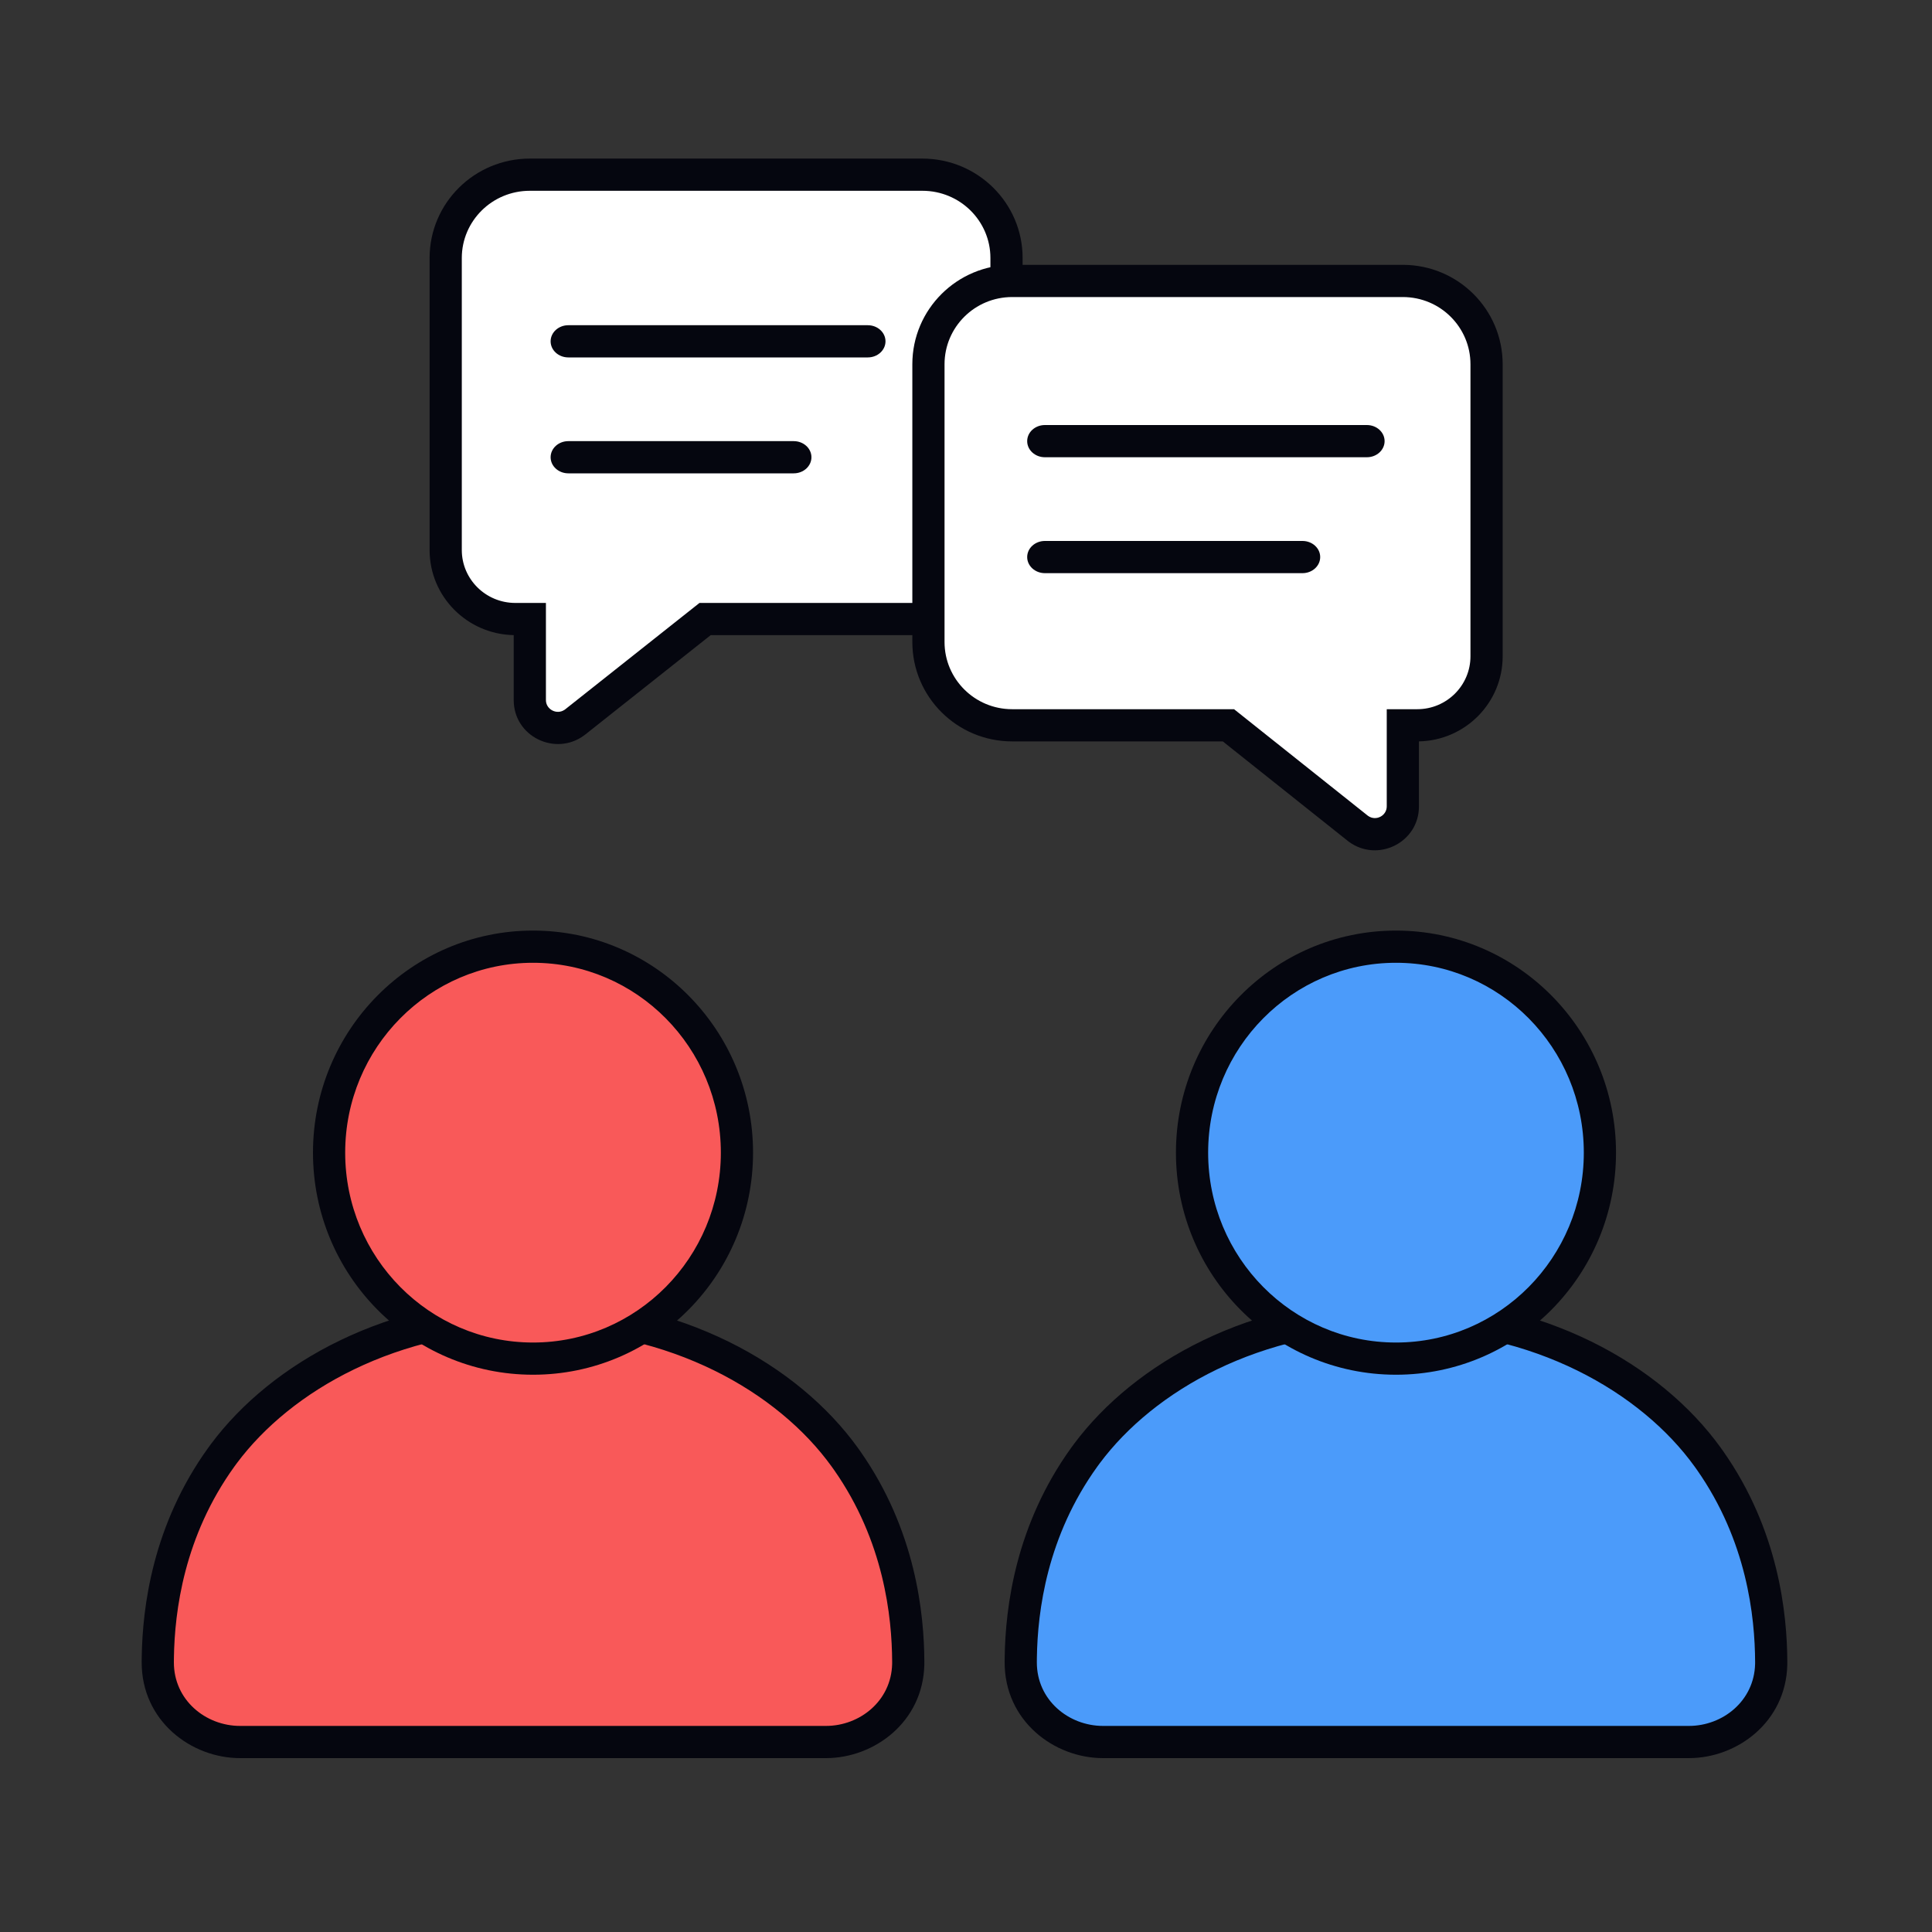<svg width="600" height="600" viewBox="0 0 600 600" fill="none" xmlns="http://www.w3.org/2000/svg">
<rect x="0" y="0" width="600" height="600" fill="#333333" stroke="none"/>
<path d="M286.458 54.25C300.886 54.25 312.583 65.835 312.583 80.125V166.375C312.583 180.666 300.886 192.25 286.458 192.25H218.968L178.69 224.165C172.988 228.683 164.541 224.662 164.541 217.43V192.25H160.056C148.105 192.25 138.416 182.655 138.416 170.818V80.125C138.416 65.835 150.113 54.25 164.541 54.25H286.458Z" fill="white"/>
<path d="M143.416 80.125C143.416 68.641 152.829 59.25 164.541 59.25H286.458C298.17 59.25 307.583 68.641 307.583 80.125V166.375C307.583 177.859 298.17 187.25 286.458 187.25H217.228L175.585 220.246L175.348 220.42C172.869 222.109 169.541 220.295 169.541 217.43V187.25H160.056C150.821 187.25 143.416 179.848 143.416 170.818V80.125ZM133.416 170.818C133.416 185.289 145.11 196.971 159.541 197.243V217.43C159.541 228.757 172.475 234.945 181.374 228.404L181.795 228.084L220.709 197.25H286.458C303.602 197.25 317.583 183.472 317.583 166.375V80.125C317.583 63.028 303.602 49.25 286.458 49.25H164.541C147.397 49.25 133.416 63.028 133.416 80.125V170.818Z" fill="#05060F"/>
<path d="M171 106C171 103.239 173.462 101 176.5 101H269.5C272.538 101 275 103.239 275 106C275 108.761 272.538 111 269.5 111H176.5C173.462 111 171 108.761 171 106Z" fill="#05060F"/>
<path d="M171 142C171 139.239 173.462 137 176.5 137H246.5C249.538 137 252 139.239 252 142C252 144.761 249.538 147 246.5 147H176.5C173.462 147 171 144.761 171 142Z" fill="#05060F"/>
<path d="M314.334 87.25C299.974 87.25 288.334 98.835 288.334 113.125V199.375C288.334 213.666 299.974 225.25 314.334 225.25H381.5L421.586 257.165C427.261 261.683 435.667 257.662 435.667 250.43V225.25H440.131C452.025 225.25 461.667 215.655 461.667 203.818V113.125C461.667 98.835 450.026 87.25 435.667 87.25H314.334Z" fill="white"/>
<path d="M456.667 113.125C456.667 101.619 447.287 92.25 435.667 92.25H314.334C302.713 92.25 293.334 101.619 293.334 113.125V199.375C293.334 210.881 302.713 220.25 314.334 220.25H383.248L424.701 253.253L424.932 253.424C427.354 255.08 430.667 253.334 430.667 250.43V220.25H440.13C449.286 220.25 456.667 212.87 456.667 203.818V113.125ZM466.667 203.818C466.667 218.26 455.053 229.958 440.667 230.242V250.43C440.667 261.716 427.798 267.975 418.893 261.4L418.472 261.076L379.753 230.25H314.334C297.236 230.25 283.334 216.45 283.334 199.375V113.125C283.334 96.051 297.236 82.25 314.334 82.25H435.667C452.765 82.25 466.667 96.051 466.667 113.125V203.818Z" fill="#05060F"/>
<path d="M319 137C319 134.239 321.462 132 324.5 132H424.5C427.538 132 430 134.239 430 137C430 139.761 427.538 142 424.5 142H324.5C321.462 142 319 139.761 319 137Z" fill="#05060F"/>
<path d="M319 173C319 170.239 321.462 168 324.5 168H404.5C407.538 168 410 170.239 410 173C410 175.761 407.538 178 404.5 178H324.5C321.462 178 319 175.761 319 173Z" fill="#05060F"/>
<path fill-rule="evenodd" clip-rule="evenodd" d="M336.727 452.538C354.285 428.17 389.081 408 433.534 408C477.986 408 512.782 428.17 530.34 452.538C547.31 476.089 550.013 501.24 550.067 516.177C550.121 531.196 537.473 541 524.505 541H342.562C329.594 541 316.946 531.196 317 516.177C317.054 501.24 319.757 476.089 336.727 452.538Z" fill="#4B9BFA"/>
<path d="M433.533 403C479.47 403 515.829 423.846 534.397 449.615L535.221 450.775C552.306 475.171 555.012 500.934 555.067 516.158L555.059 517.01C554.652 534.775 539.51 546 524.505 546H342.562C327.319 546 311.934 534.415 312 516.158L312.014 514.677C312.245 499.048 315.404 473.578 332.67 449.615L333.554 448.41C352.377 423.199 388.315 403 433.533 403ZM433.533 413C391.236 413 358.373 431.89 341.572 454.387L340.783 455.461C325.171 477.128 322.229 500.291 322.013 514.816L322 516.194C321.958 527.977 331.869 536 342.562 536H524.505C535.03 536 544.8 528.226 545.062 516.744L545.067 516.194C545.015 502.012 542.481 478.574 527.03 456.511L526.283 455.461C509.735 432.494 476.502 413 433.533 413Z" fill="#05060F"/>
<path d="M496.867 357.967C496.867 393.294 468.512 421.933 433.534 421.933C398.555 421.933 370.2 393.294 370.2 357.967C370.2 322.639 398.555 294 433.534 294C468.512 294 496.867 322.639 496.867 357.967Z" fill="#4B9BFA"/>
<path d="M491.867 357.967C491.867 325.353 465.703 299 433.533 299C401.364 299 375.2 325.353 375.2 357.967C375.2 390.58 401.364 416.933 433.533 416.934C465.703 416.934 491.867 390.58 491.867 357.967ZM501.867 357.967C501.867 396.009 471.319 426.934 433.533 426.934C395.747 426.933 365.2 396.009 365.2 357.967C365.2 319.925 395.747 289 433.533 289C471.319 289 501.867 319.925 501.867 357.967Z" fill="#05060F"/>
<path fill-rule="evenodd" clip-rule="evenodd" d="M68.727 452.538C86.285 428.17 121.081 408 165.534 408C209.986 408 244.782 428.17 262.34 452.538C279.31 476.089 282.013 501.24 282.067 516.177C282.121 531.196 269.473 541 256.505 541H74.562C61.594 541 48.946 531.196 49 516.177C49.054 501.24 51.757 476.089 68.727 452.538Z" fill="#F95959"/>
<path d="M165.533 403C211.47 403 247.829 423.846 266.397 449.615L267.221 450.775C284.306 475.171 287.012 500.934 287.067 516.158L287.059 517.01C286.652 534.775 271.51 546 256.505 546H74.562C59.319 546 43.934 534.415 44 516.158L44.014 514.677C44.245 499.048 47.404 473.578 64.67 449.615L65.554 448.41C84.377 423.199 120.315 403 165.533 403ZM165.533 413C123.236 413 90.373 431.89 73.572 454.387L72.783 455.461C57.171 477.128 54.229 500.291 54.013 514.816L54 516.194C53.958 527.977 63.869 536 74.562 536H256.505C267.03 536 276.8 528.226 277.062 516.744L277.067 516.194C277.015 502.012 274.481 478.574 259.03 456.511L258.283 455.461C241.735 432.494 208.502 413 165.533 413Z" fill="#05060F"/>
<path d="M228.867 357.967C228.867 393.294 200.512 421.933 165.534 421.933C130.555 421.933 102.2 393.294 102.2 357.967C102.2 322.639 130.555 294 165.534 294C200.512 294 228.867 322.639 228.867 357.967Z" fill="#F95959"/>
<path d="M223.867 357.967C223.867 325.353 197.703 299 165.533 299C133.364 299 107.2 325.353 107.2 357.967C107.2 390.58 133.364 416.933 165.533 416.934C197.703 416.934 223.867 390.58 223.867 357.967ZM233.867 357.967C233.867 396.009 203.319 426.934 165.533 426.934C127.747 426.933 97.2 396.009 97.2 357.967C97.2 319.925 127.747 289 165.533 289C203.319 289 233.867 319.925 233.867 357.967Z" fill="#05060F"/>
</svg>

